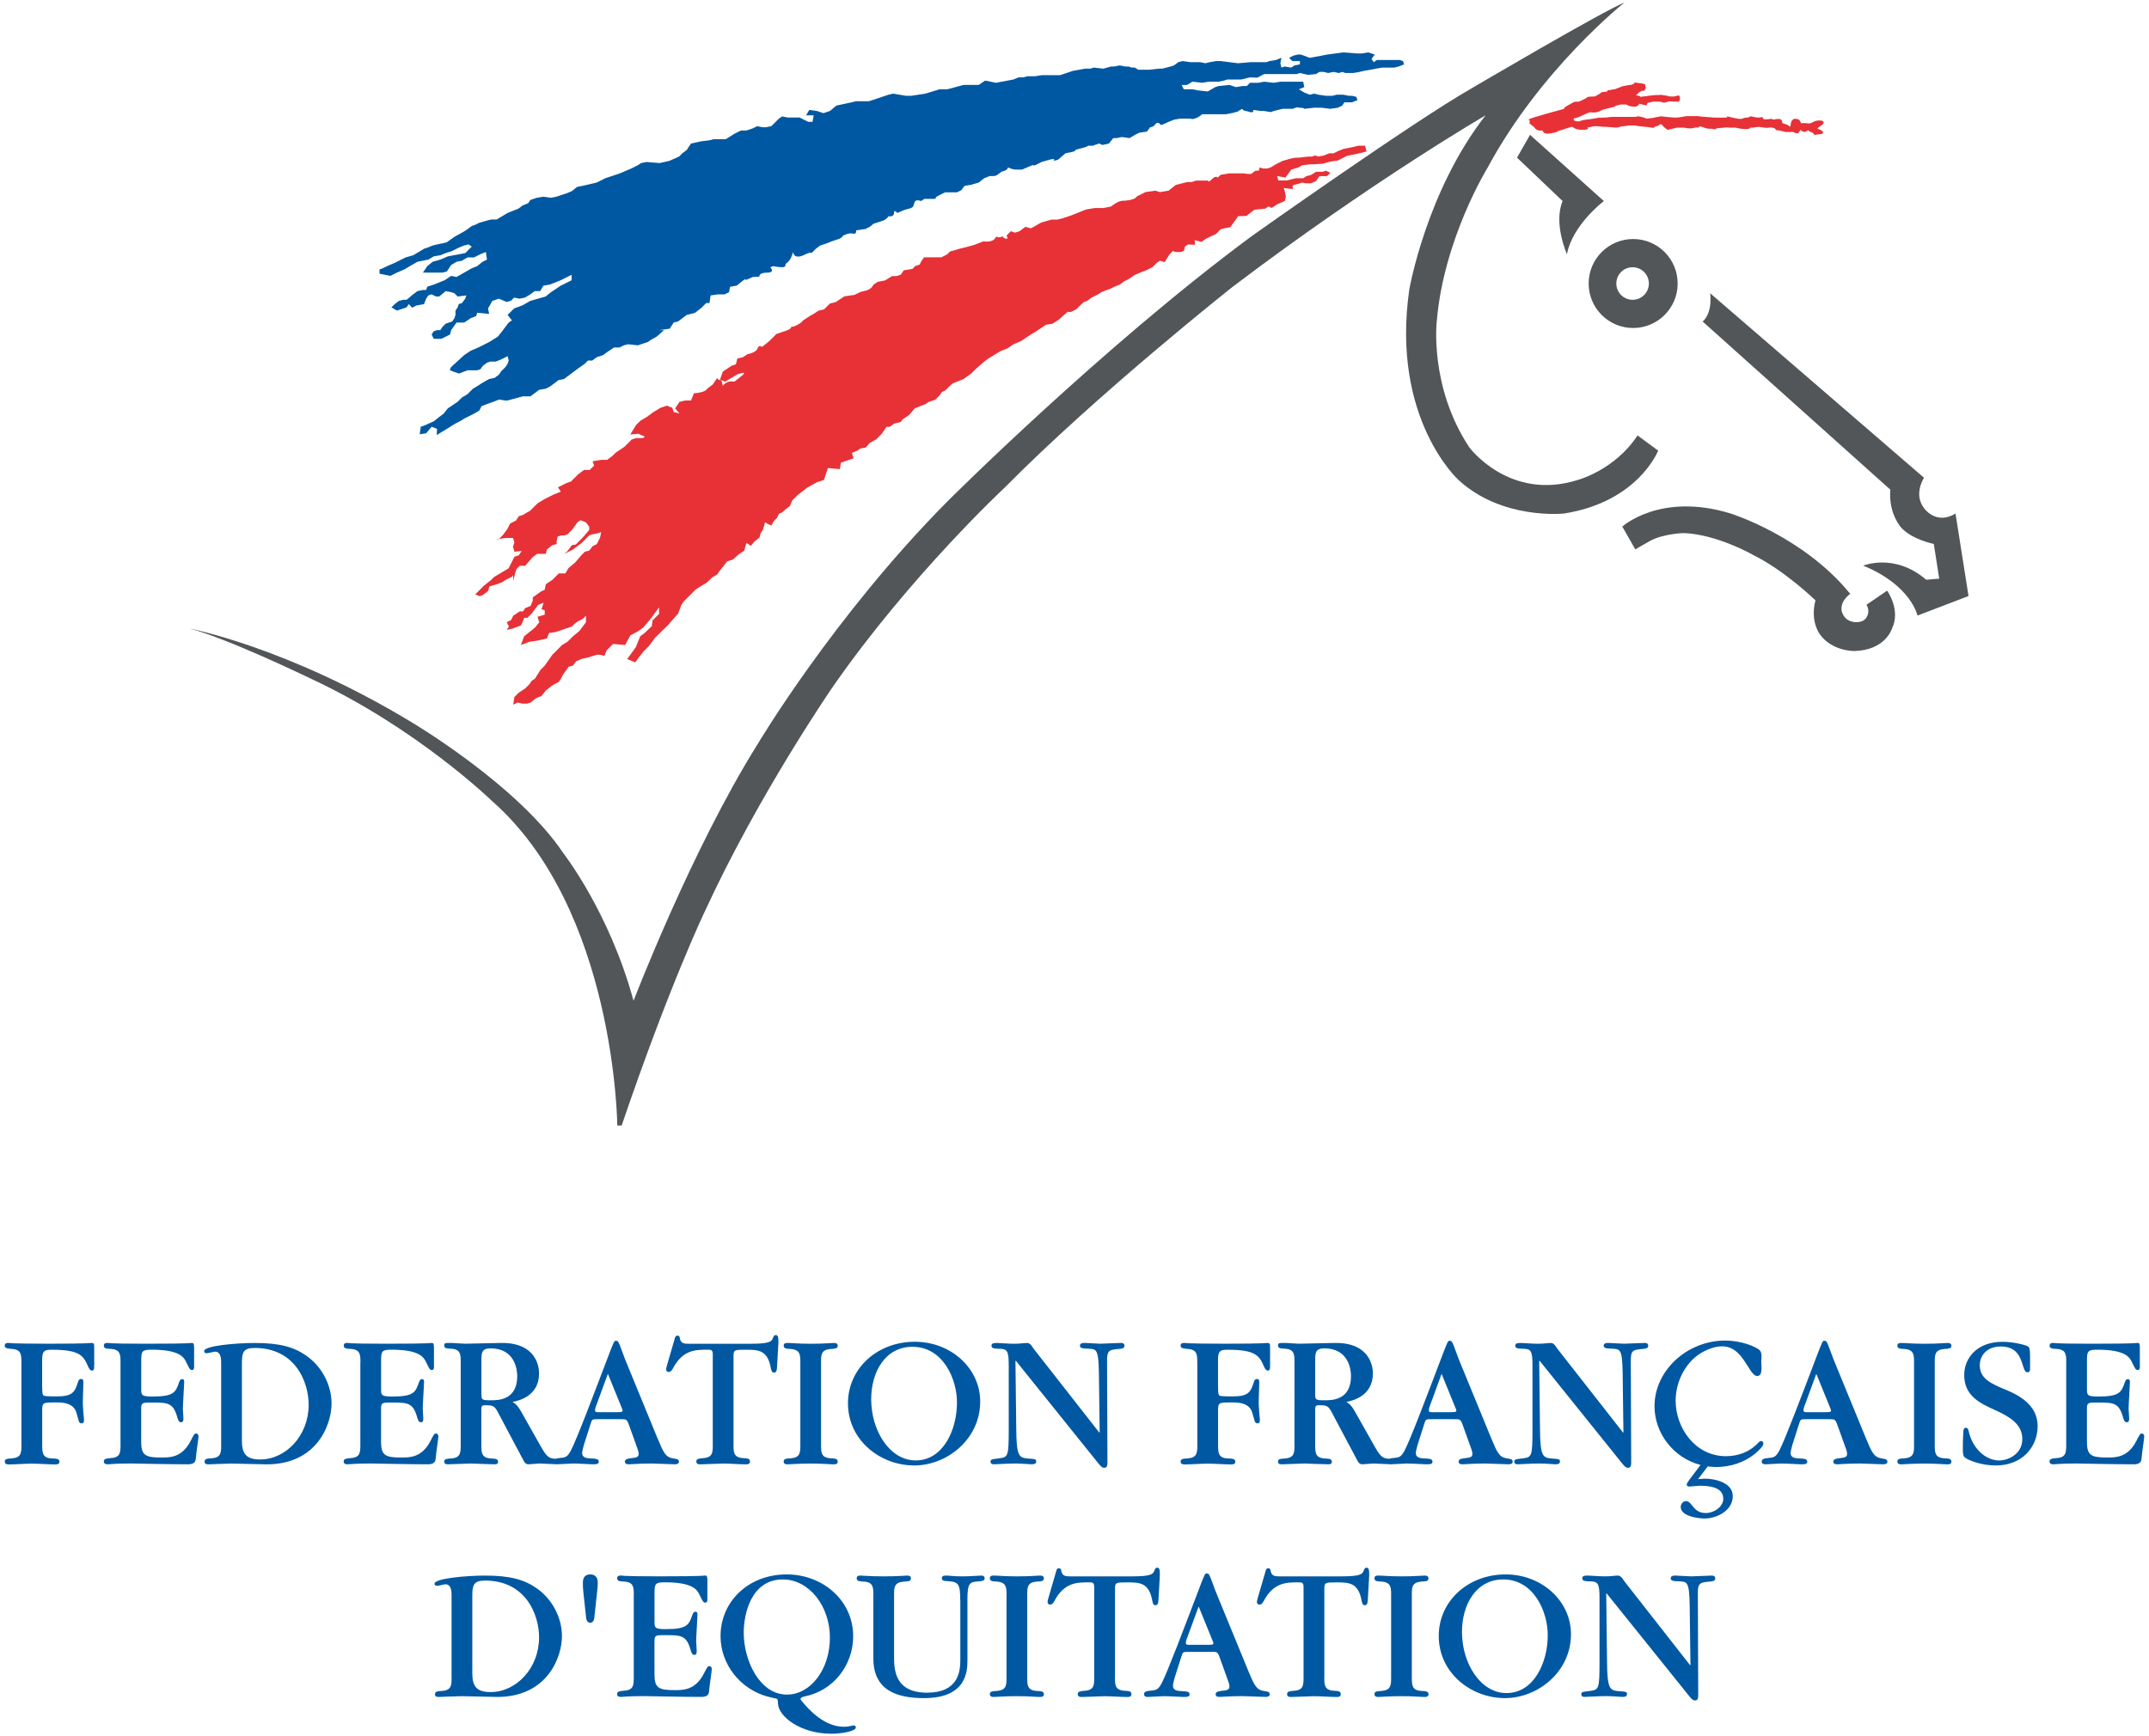 <svg xmlns="http://www.w3.org/2000/svg" width="99" height="80" viewBox="0 0 495 400">
<path fill="#0058A2" d="M4.93,313.95c0-1.83,0-3.03-2.23-3.17c-0.94-0.09-1.61-0.13-1.61-0.76c0-0.62,0.58-0.62,0.89-0.62
	c0.09,0,0.13,0.04,1.25,0.09c1.16,0.04,3.34,0.09,7.76,0.09h0.54c4.64,0,6.96-0.04,8.12-0.09c1.2-0.04,1.25-0.09,1.29-0.09
	c0.71,0,0.76,0.22,0.76,0.8v4.73c0,0.13,0,0.85-0.49,0.85s-0.8-0.67-0.89-0.89c-1.07-2.45-1.78-3.92-8.34-3.92
	c-1.52,0-2.27,0.09-2.27,2.19v5.93c0,2.41,0.13,2.45,0.71,2.54c0.67,0.09,2.05,0.09,2.72,0.09c3.61,0,4.1-1.03,4.82-3.3
	c0.09-0.36,0.27-0.71,0.71-0.71c0.45,0,0.54,0.31,0.54,0.76c0,0.62-0.13,3.66-0.13,4.33c0,0.4,0,1.16,0.09,2.18l0.18,2.1
	c0,0.31,0,0.85-0.54,0.85c-0.45,0-0.67-0.4-0.71-0.71c-0.09-0.22-0.4-1.47-0.49-1.7c-0.62-2.41-3.48-2.41-4.59-2.41
	c-3.3,0-3.3,0-3.3,2.1v7.58c0,1.74,0,3.08,2.05,3.21c1.29,0.04,1.92,0.09,1.92,0.76c0,0.63-0.58,0.63-0.94,0.63
	c-1.52,0-3.88-0.18-5.4-0.18c-1.47,0-3.84,0.18-5.31,0.18c-0.36,0-0.94,0-0.94-0.67c0-0.63,0.67-0.67,1.61-0.71
	c2.23-0.18,2.23-1.34,2.23-3.17V313.95z M27.76,313.95c0-1.83,0-3.03-2.23-3.17c-0.98-0.04-1.61-0.09-1.61-0.76
	c0-0.62,0.58-0.62,0.89-0.62c0.09,0,0.13,0.04,1.12,0.09c0.98,0.04,2.9,0.09,6.69,0.09h2.14c4.59,0,6.87-0.04,8.07-0.09
	c1.16-0.04,1.2-0.09,1.34-0.09c0.54,0,0.54,0.36,0.54,1.38v4.1c0,0.22,0,0.76-0.45,0.76c-0.49,0-0.58-0.18-1.38-1.83
	c-0.54-1.16-1.61-2.85-7.94-2.85c-2.23,0-2.41,0.31-2.41,2.54v6.47c0,1.43,0,1.78,2.59,1.78c4.95,0,5.35-0.98,6.15-3.34
	c0.22-0.58,0.45-0.67,0.67-0.67c0.27,0,0.49,0.13,0.49,0.62c0,0.63-0.31,5.22-0.31,6.2c0,0.31,0.13,1.87,0.13,2.23
	c0,0.27,0,0.89-0.54,0.89c-0.36,0-0.62-0.22-0.85-1.07c-0.94-3.43-2.19-3.48-5.84-3.48c-2.14,0-2.5,0-2.5,1.34v7.67
	c0,3.17,0.94,3.66,4.68,3.66c1.96,0,4.73,0,6.69-3.79c0.8-1.56,0.89-1.74,1.29-1.74c0.4,0,0.54,0.4,0.54,0.67
	c0,0.58-0.49,3.43-0.62,5.08c-0.05,0.85-0.49,1.34-1.78,1.34c-2.27,0-5.4-0.04-7.98-0.09c-2.54-0.04-4.64-0.09-4.91-0.09H29.9
	c-1.83,0-2.94,0.04-3.66,0.09c-0.71,0.04-1.07,0.09-1.38,0.09c-0.36,0-0.94,0-0.94-0.67c0-0.63,0.67-0.67,1.61-0.76
	c2.23-0.13,2.23-1.34,2.23-3.17V313.95z M55.72,314.13c0-2.5,0.27-3.57,2.94-3.57c9.45,0,12.44,7.98,12.44,13.07
	c0,7.14-5.26,12.62-11.19,12.62c-3.43,0-4.19-1.56-4.19-4.42V314.13z M50.95,332.81c0,1.83,0,3.03-2.27,3.17
	c-0.89,0.04-1.56,0.09-1.56,0.76c0,0.63,0.58,0.63,0.89,0.63c0.22,0,4.46-0.18,5.26-0.18c1.11,0,6.87,0.18,8.16,0.18
	c11.64,0,14.94-9.23,14.94-14c0-4.33-2.27-8.61-5.93-11.11c-2.85-1.96-6.07-2.85-11.82-2.85c-4.15,0-11.6,0.62-11.6,1.87
	c0,0.36,0.22,0.49,0.62,0.49c0.31,0,1.61-0.36,1.87-0.36c0.89,0,1.43,0.62,1.43,2.45V332.81z M83.02,313.95c0-1.83,0-3.03-2.23-3.17
	c-0.98-0.04-1.61-0.09-1.61-0.76c0-0.62,0.58-0.62,0.89-0.62c0.09,0,0.13,0.04,1.11,0.09c0.98,0.04,2.9,0.09,6.69,0.09h2.14
	c4.59,0,6.87-0.04,8.07-0.09c1.16-0.04,1.2-0.09,1.34-0.09c0.54,0,0.54,0.36,0.54,1.38v4.1c0,0.22,0,0.76-0.45,0.76
	c-0.49,0-0.58-0.18-1.38-1.83c-0.54-1.16-1.61-2.85-7.94-2.85c-2.23,0-2.41,0.31-2.41,2.54v6.47c0,1.43,0,1.78,2.59,1.78
	c4.95,0,5.35-0.98,6.15-3.34c0.22-0.58,0.45-0.67,0.67-0.67c0.27,0,0.49,0.13,0.49,0.62c0,0.63-0.31,5.22-0.31,6.2
	c0,0.31,0.13,1.87,0.13,2.23c0,0.27,0,0.89-0.54,0.89c-0.36,0-0.62-0.22-0.85-1.07c-0.94-3.43-2.19-3.48-5.84-3.48
	c-2.14,0-2.5,0-2.5,1.34v7.67c0,3.17,0.94,3.66,4.68,3.66c1.96,0,4.73,0,6.69-3.79c0.8-1.56,0.89-1.74,1.29-1.74
	c0.4,0,0.54,0.4,0.54,0.67c0,0.58-0.49,3.43-0.62,5.08c-0.04,0.85-0.49,1.34-1.78,1.34c-2.27,0-5.4-0.04-7.98-0.09
	c-2.54-0.04-4.64-0.09-4.91-0.09h-0.54c-1.83,0-2.94,0.04-3.66,0.09c-0.71,0.04-1.07,0.09-1.38,0.09c-0.36,0-0.94,0-0.94-0.67
	c0-0.63,0.67-0.67,1.61-0.76c2.23-0.13,2.23-1.34,2.23-3.17V313.95z M110.89,313.46c0-1.74,0.04-2.81,2.1-2.81
	c5.53,0,6.15,4.77,6.15,6.38c0,5.58-4.42,5.58-6.02,5.58c-2.23,0-2.23-0.09-2.23-1.65V313.46z M106.12,332.81
	c0,1.87,0,3.03-2.19,3.21c-0.94,0.04-1.61,0.09-1.61,0.71c0,0.67,0.58,0.63,0.94,0.63c0.8,0,4.42-0.18,5.17-0.18
	c0.18,0,4.5,0.18,5.35,0.18c0.36,0,0.94,0.04,0.94-0.58c0-0.67-0.62-0.71-1.61-0.76c-2.23-0.13-2.23-1.34-2.23-3.21v-8.03
	c0-0.76,0.09-1.03,0.85-1.03c2.01,0,2.23,0.18,3.21,2.1l5.4,10.17c0.49,0.94,0.67,1.34,1.47,1.34c0.4,0,2.05-0.18,2.41-0.18
	c0.67,0,3.57,0.18,4.15,0.18c0.31,0,0.76-0.04,0.76-0.54c0-0.58-0.36-0.63-1.83-0.8c-1.25-0.18-1.87-1.29-2.77-2.85l-4.33-7.67
	c-1.03-1.87-1.56-2.14-2.14-2.5c1.52-0.31,6.11-1.38,6.11-6.6c0-1.56-0.67-7-8.56-7c-1.34,0-7.27,0.18-8.47,0.18
	c-0.54,0-2.72-0.18-3.17-0.18c-1.47,0-1.65,0-1.65,0.62c0,0.62,0.62,0.67,1.61,0.71c2.19,0.13,2.19,1.34,2.19,3.17V332.81z
	 M138.14,325.36c-0.8,0-1.07,0-1.07-0.45c0-0.31,0.13-0.76,0.18-0.85l2.77-7.54l3.12,7.67c0.13,0.27,0.27,0.62,0.27,0.85
	c0,0.13,0,0.31-1.03,0.31H138.14z M143.05,326.97c1.2,0,1.34,0,1.83,1.34l1.92,5.35c0.09,0.18,0.31,0.85,0.31,1.29
	c0,0.67-0.4,0.89-1.56,0.98c-0.89,0.09-1.61,0.22-1.61,0.8c0,0.63,0.58,0.63,1.03,0.63c0.13,0,2.45-0.18,5.17-0.18
	c0.76,0,4.46,0.18,5.22,0.18c0.27,0,1.03,0,1.03-0.58s-0.49-0.67-1.25-0.76c-1.83-0.27-2.27-1.25-3.7-4.68l-6.96-16.95
	c-0.36-0.85-0.85-2.1-1.29-3.35c-0.67-1.83-0.8-2.14-1.29-2.14c-0.45,0-0.45,0.04-2.1,4.37c-2.94,7.72-6.87,18.15-8.3,20.92
	c-0.85,1.56-1.25,1.61-2.72,1.74c-0.71,0.09-1.34,0.18-1.34,0.76c0,0.67,0.58,0.67,0.85,0.67c0.58,0,3.21-0.18,3.7-0.18
	c1.29,0,3.92,0.18,4.37,0.18c1.03,0,1.56,0,1.56-0.63c0-0.54-0.54-0.67-1.69-0.71c-1.03-0.04-2.14-0.13-2.14-1.25
	c0-0.54,0.4-1.74,0.4-1.87l1.52-4.77c0.36-1.16,0.36-1.16,1.69-1.16H143.05z M168.96,332.77c0,1.83,0,3.03,2.23,3.17
	c0.94,0.04,1.56,0.09,1.56,0.76c0,0.67-0.58,0.67-0.94,0.67c-1.47,0-3.79-0.18-5.26-0.18c-0.76,0-4.37,0.18-5.22,0.18
	c-0.36,0-0.94,0-0.94-0.67c0-0.63,0.62-0.67,1.56-0.76c2.23-0.13,2.23-1.34,2.23-3.08v-20.74c0-1.16-0.36-1.16-1.25-1.16
	c-2.68,0-5.62,0-7.89,4.24c-0.4,0.71-0.62,0.89-1.03,0.89c-0.36,0-0.58-0.31-0.58-0.58c0-0.22,0.09-0.49,0.13-0.71l1.83-6.29
	c0.13-0.54,0.27-0.8,0.67-0.8c0.36,0,0.49,0.22,0.54,0.63c0.22,1.2,1.03,1.25,2.01,1.25h14.32c4.59,0,4.82-0.58,5.13-1.38
	c0.13-0.36,0.27-0.63,0.62-0.63c0.62,0,0.62,0.71,0.62,1.78l-0.31,5.44c-0.04,0.89-0.13,1.43-0.71,1.43c-0.22,0-0.54-0.04-0.71-0.98
	c-0.76-4.28-2.94-4.28-5.84-4.28c-2.54,0-2.77,0-2.77,1.47V332.77z M189.12,332.77c0,1.87,0,3.08,2.23,3.21
	c0.98,0.04,1.61,0.09,1.61,0.76c0,0.63-0.58,0.63-0.94,0.63c-0.94,0-2.41-0.18-5.35-0.18c-2.54,0-4.77,0.18-5.22,0.18
	c-0.36,0-0.94,0-0.94-0.67c0-0.63,0.67-0.67,1.61-0.71c2.23-0.18,2.23-1.34,2.23-3.17v-18.82c0-1.87,0-3.03-2.23-3.21
	c-0.98-0.04-1.61-0.09-1.61-0.76c0-0.62,0.58-0.62,0.94-0.62c0.94,0,2.54,0.18,5.26,0.18c3.21,0,4.64-0.18,5.31-0.18
	c0.36,0,0.94,0,0.94,0.67c0,0.62-0.67,0.67-1.61,0.71c-2.23,0.18-2.23,1.34-2.23,3.08V332.77z M220.43,323.09
	c0,6.47-3.26,13.38-9.5,13.38c-6.02,0-10.26-6.87-10.26-14.09c0-6.33,3.26-12.09,9.5-12.09
	C217.26,310.29,220.43,317.78,220.43,323.09z M225.78,322.91c0-7.67-6.73-13.78-15.07-13.78c-8.65,0-15.39,6.15-15.39,14.18
	c0,8.52,7.45,14.32,15.25,14.32C218.16,337.63,225.78,331.56,225.78,322.91z M253.3,329.96l-0.18-13.74
	c-0.09-5.4-0.58-5.4-2.36-5.49c-1.34-0.04-2.01-0.09-2.01-0.71c0-0.62,0.8-0.62,1.12-0.62c0.49,0,2.99,0.18,3.57,0.18
	c0.67,0,4.01-0.18,4.77-0.18c0.22,0,0.8,0,0.8,0.67c0,0.54-0.45,0.67-1.74,0.76c-1.65,0.18-2.32,0.27-2.27,2.72l0.09,23.33
	c0,0.45,0,1.29-0.67,1.29c-0.36,0-0.67-0.04-1.43-1.03l-19-23.64l-0.09,0.09l0.18,15.34c0.04,6.47,0.58,6.91,2.59,7.09
	c1.78,0.13,2.01,0.13,2.01,0.71c0,0.63-0.71,0.63-1.07,0.63c-0.54,0-2.23-0.18-3.61-0.18c-2.27,0-4.28,0.18-5.08,0.18
	c-0.13,0-0.76,0-0.76-0.58c0-0.54,0.18-0.58,2.05-0.8c1.96-0.27,2.14-0.45,2.14-6.51v-14.85c0-3.43-0.31-3.88-2.32-3.88
	c-0.94-0.04-1.65-0.04-1.65-0.71c0-0.58,0.58-0.62,1.38-0.62c0.49,0,2.5,0.18,3.92,0.18c1.25,0,2.32-0.18,2.9-0.18
	c0.8,0,1.2,0.94,1.52,1.34l15.12,19.31L253.3,329.96z M275.78,313.95c0-1.83,0-3.03-2.23-3.17c-0.94-0.09-1.61-0.13-1.61-0.76
	c0-0.62,0.58-0.62,0.89-0.62c0.09,0,0.13,0.04,1.25,0.09c1.16,0.04,3.34,0.09,7.76,0.09h0.54c4.64,0,6.96-0.04,8.12-0.09
	c1.2-0.04,1.25-0.09,1.29-0.09c0.71,0,0.76,0.22,0.76,0.8v4.73c0,0.13,0,0.85-0.49,0.85c-0.49,0-0.8-0.67-0.89-0.89
	c-1.07-2.45-1.78-3.92-8.34-3.92c-1.52,0-2.27,0.09-2.27,2.19v5.93c0,2.41,0.13,2.45,0.71,2.54c0.67,0.09,2.05,0.09,2.72,0.09
	c3.61,0,4.1-1.03,4.82-3.3c0.09-0.36,0.27-0.71,0.71-0.71c0.45,0,0.54,0.31,0.54,0.76c0,0.62-0.13,3.66-0.13,4.33
	c0,0.4,0,1.16,0.09,2.18l0.18,2.1c0,0.31,0,0.85-0.54,0.85c-0.45,0-0.67-0.4-0.71-0.71c-0.09-0.22-0.4-1.47-0.49-1.7
	c-0.62-2.41-3.48-2.41-4.59-2.41c-3.3,0-3.3,0-3.3,2.1v7.58c0,1.74,0,3.08,2.05,3.21c1.29,0.04,1.92,0.09,1.92,0.76
	c0,0.63-0.58,0.63-0.94,0.63c-1.52,0-3.88-0.18-5.4-0.18c-1.47,0-3.83,0.18-5.31,0.18c-0.36,0-0.94,0-0.94-0.67
	c0-0.63,0.67-0.67,1.61-0.71c2.23-0.18,2.23-1.34,2.23-3.17V313.95z M302.94,313.46c0-1.74,0.04-2.81,2.1-2.81
	c5.53,0,6.15,4.77,6.15,6.38c0,5.58-4.42,5.58-6.02,5.58c-2.23,0-2.23-0.09-2.23-1.65V313.46z M298.17,332.81
	c0,1.87,0,3.03-2.18,3.21c-0.94,0.04-1.61,0.09-1.61,0.71c0,0.67,0.58,0.63,0.94,0.63c0.8,0,4.42-0.18,5.17-0.18
	c0.18,0,4.5,0.18,5.35,0.18c0.36,0,0.94,0.04,0.94-0.58c0-0.67-0.63-0.71-1.61-0.76c-2.23-0.13-2.23-1.34-2.23-3.21v-8.03
	c0-0.76,0.09-1.03,0.85-1.03c2.01,0,2.23,0.18,3.21,2.1l5.4,10.17c0.49,0.94,0.67,1.34,1.47,1.34c0.4,0,2.05-0.18,2.41-0.18
	c0.67,0,3.57,0.18,4.15,0.18c0.31,0,0.76-0.04,0.76-0.54c0-0.58-0.36-0.63-1.83-0.8c-1.25-0.18-1.87-1.29-2.77-2.85l-4.33-7.67
	c-1.03-1.87-1.56-2.14-2.14-2.5c1.52-0.31,6.11-1.38,6.11-6.6c0-1.56-0.67-7-8.56-7c-1.34,0-7.27,0.18-8.47,0.18
	c-0.54,0-2.72-0.18-3.17-0.18c-1.47,0-1.65,0-1.65,0.62c0,0.62,0.63,0.67,1.61,0.71c2.18,0.13,2.18,1.34,2.18,3.17V332.81z
	 M330.19,325.36c-0.8,0-1.07,0-1.07-0.45c0-0.31,0.13-0.76,0.18-0.85l2.76-7.54l3.12,7.67c0.13,0.27,0.27,0.62,0.27,0.85
	c0,0.13,0,0.31-1.03,0.31H330.19z M335.09,326.97c1.2,0,1.34,0,1.83,1.34l1.92,5.35c0.09,0.18,0.31,0.85,0.31,1.29
	c0,0.67-0.4,0.89-1.56,0.98c-0.89,0.09-1.61,0.22-1.61,0.8c0,0.63,0.58,0.63,1.03,0.63c0.13,0,2.45-0.18,5.17-0.18
	c0.76,0,4.46,0.18,5.22,0.18c0.27,0,1.03,0,1.03-0.58s-0.49-0.67-1.25-0.76c-1.83-0.27-2.27-1.25-3.7-4.68l-6.96-16.95
	c-0.36-0.85-0.85-2.1-1.29-3.35c-0.67-1.83-0.8-2.14-1.29-2.14c-0.45,0-0.45,0.04-2.1,4.37c-2.94,7.72-6.87,18.15-8.3,20.92
	c-0.85,1.56-1.25,1.61-2.72,1.74c-0.71,0.09-1.34,0.18-1.34,0.76c0,0.67,0.58,0.67,0.85,0.67c0.58,0,3.21-0.18,3.7-0.18
	c1.29,0,3.92,0.18,4.37,0.18c1.03,0,1.56,0,1.56-0.63c0-0.54-0.54-0.67-1.7-0.71c-1.03-0.04-2.14-0.13-2.14-1.25
	c0-0.54,0.4-1.74,0.4-1.87l1.52-4.77c0.36-1.16,0.36-1.16,1.69-1.16H335.09z M373.94,329.96l-0.18-13.74
	c-0.09-5.4-0.58-5.4-2.36-5.49c-1.34-0.04-2.01-0.09-2.01-0.71c0-0.62,0.8-0.62,1.12-0.62c0.49,0,2.99,0.18,3.57,0.18
	c0.67,0,4.01-0.18,4.77-0.18c0.22,0,0.8,0,0.8,0.67c0,0.54-0.45,0.67-1.74,0.76c-1.65,0.18-2.32,0.27-2.27,2.72l0.09,23.33
	c0,0.45,0,1.29-0.67,1.29c-0.36,0-0.67-0.04-1.43-1.03l-19-23.64l-0.09,0.09l0.18,15.34c0.04,6.47,0.58,6.91,2.59,7.09
	c1.78,0.13,2.01,0.13,2.01,0.71c0,0.63-0.71,0.63-1.07,0.63c-0.54,0-2.23-0.18-3.61-0.18c-2.28,0-4.28,0.18-5.08,0.18
	c-0.13,0-0.76,0-0.76-0.58c0-0.54,0.18-0.58,2.05-0.8c1.96-0.27,2.14-0.45,2.14-6.51v-14.85c0-3.43-0.31-3.88-2.32-3.88
	c-0.94-0.04-1.65-0.04-1.65-0.71c0-0.58,0.58-0.62,1.38-0.62c0.49,0,2.5,0.18,3.92,0.18c1.25,0,2.32-0.18,2.9-0.18
	c0.8,0,1.21,0.94,1.52,1.34l15.12,19.31L373.94,329.96z M416.49,325.36c-0.8,0-1.07,0-1.07-0.45c0-0.31,0.13-0.76,0.18-0.85
	l2.77-7.54l3.12,7.67c0.13,0.27,0.27,0.62,0.27,0.85c0,0.13,0,0.31-1.03,0.31H416.49z M421.4,326.97c1.2,0,1.34,0,1.83,1.34
	l1.92,5.35c0.09,0.18,0.31,0.85,0.31,1.29c0,0.67-0.4,0.89-1.56,0.98c-0.89,0.09-1.61,0.22-1.61,0.8c0,0.63,0.58,0.63,1.03,0.63
	c0.13,0,2.45-0.18,5.17-0.18c0.76,0,4.46,0.18,5.22,0.18c0.27,0,1.03,0,1.03-0.58s-0.49-0.67-1.25-0.76
	c-1.83-0.27-2.27-1.25-3.7-4.68l-6.96-16.95c-0.36-0.85-0.85-2.1-1.29-3.35c-0.67-1.83-0.8-2.14-1.29-2.14
	c-0.45,0-0.45,0.04-2.1,4.37c-2.94,7.72-6.87,18.15-8.29,20.92c-0.85,1.56-1.25,1.61-2.72,1.74c-0.71,0.09-1.34,0.18-1.34,0.76
	c0,0.67,0.58,0.67,0.85,0.67c0.58,0,3.21-0.18,3.7-0.18c1.29,0,3.92,0.18,4.37,0.18c1.03,0,1.56,0,1.56-0.63
	c0-0.54-0.54-0.67-1.69-0.71c-1.03-0.04-2.14-0.13-2.14-1.25c0-0.54,0.4-1.74,0.4-1.87l1.52-4.77c0.36-1.16,0.36-1.16,1.7-1.16
	H421.4z M445.65,332.77c0,1.87,0,3.08,2.23,3.21c0.98,0.04,1.61,0.09,1.61,0.76c0,0.63-0.58,0.63-0.94,0.63
	c-0.94,0-2.41-0.18-5.35-0.18c-2.54,0-4.77,0.18-5.22,0.18c-0.36,0-0.94,0-0.94-0.67c0-0.63,0.67-0.67,1.61-0.71
	c2.23-0.18,2.23-1.34,2.23-3.17v-18.82c0-1.87,0-3.03-2.23-3.21c-0.98-0.04-1.61-0.09-1.61-0.76c0-0.62,0.58-0.62,0.94-0.62
	c0.94,0,2.54,0.18,5.26,0.18c3.21,0,4.64-0.18,5.31-0.18c0.36,0,0.94,0,0.94,0.67c0,0.62-0.67,0.67-1.61,0.71
	c-2.23,0.18-2.23,1.34-2.23,3.08V332.77z M459.75,337.63c-3.48,0-6.29-1.2-7.09-1.78c-0.49-0.36-0.54-0.98-0.54-2.1
	c0-0.18,0-2.41,0.13-4.01c0-0.18,0.04-0.8,0.58-0.8c0.4,0,0.54,0.36,0.63,0.76c0.85,3.97,3.88,6.78,7.05,6.78
	c1.87,0,5.31-1.34,5.31-4.95c0-3.48-3.03-5.17-6.24-6.65c-3.61-1.61-7.14-3.34-7.14-8.07c0-4.1,3.12-7.67,8.79-7.67
	c2.59,0,5.22,0.71,5.84,1.03c0.54,0.31,0.54,0.71,0.54,4.64c0,0.98,0,1.34-0.62,1.34c-0.45,0-0.63-0.27-1.07-1.65
	c-0.54-1.74-1.34-4.28-5.04-4.28c-3.66,0-4.86,2.54-4.86,4.28c0,3.17,2.59,4.28,6.15,5.75c2.5,1.07,7.18,3.26,7.18,8.3
	C469.34,333.48,465.68,337.63,459.75,337.63z M475.94,313.95c0-1.83,0-3.03-2.23-3.17c-0.98-0.04-1.61-0.09-1.61-0.76
	c0-0.62,0.58-0.62,0.89-0.62c0.09,0,0.13,0.04,1.12,0.09c0.98,0.04,2.9,0.09,6.69,0.09h2.14c4.59,0,6.87-0.04,8.07-0.09
	c1.16-0.04,1.21-0.09,1.34-0.09c0.54,0,0.54,0.36,0.54,1.38v4.1c0,0.22,0,0.76-0.45,0.76c-0.49,0-0.58-0.18-1.38-1.83
	c-0.54-1.16-1.61-2.85-7.94-2.85c-2.23,0-2.41,0.31-2.41,2.54v6.47c0,1.43,0,1.78,2.59,1.78c4.95,0,5.35-0.98,6.15-3.34
	c0.22-0.58,0.45-0.67,0.67-0.67c0.27,0,0.49,0.13,0.49,0.62c0,0.63-0.31,5.22-0.31,6.2c0,0.31,0.13,1.87,0.13,2.23
	c0,0.27,0,0.89-0.54,0.89c-0.36,0-0.63-0.22-0.85-1.07c-0.94-3.43-2.19-3.48-5.84-3.48c-2.14,0-2.5,0-2.5,1.34v7.67
	c0,3.17,0.94,3.66,4.68,3.66c1.96,0,4.73,0,6.69-3.79c0.8-1.56,0.89-1.74,1.29-1.74s0.54,0.4,0.54,0.67c0,0.58-0.49,3.43-0.62,5.08
	c-0.04,0.85-0.49,1.34-1.78,1.34c-2.27,0-5.4-0.04-7.98-0.09c-2.54-0.04-4.64-0.09-4.91-0.09h-0.54c-1.83,0-2.94,0.04-3.66,0.09
	c-0.71,0.04-1.07,0.09-1.38,0.09c-0.36,0-0.94,0-0.94-0.67c0-0.63,0.67-0.67,1.61-0.76c2.23-0.13,2.23-1.34,2.23-3.17V313.95z
	 M108.79,367.72c0-2.5,0.27-3.57,2.94-3.57c9.46,0,12.44,7.98,12.44,13.07c0,7.14-5.26,12.62-11.19,12.62
	c-3.43,0-4.19-1.56-4.19-4.42V367.72z M104.02,386.41c0,1.83,0,3.03-2.27,3.17c-0.89,0.04-1.56,0.09-1.56,0.76
	c0,0.62,0.58,0.62,0.89,0.62c0.22,0,4.46-0.18,5.26-0.18c1.11,0,6.87,0.18,8.16,0.18c11.64,0,14.94-9.23,14.94-14
	c0-4.33-2.27-8.61-5.93-11.11c-2.85-1.96-6.07-2.85-11.82-2.85c-4.15,0-11.6,0.63-11.6,1.87c0,0.36,0.22,0.49,0.62,0.49
	c0.31,0,1.61-0.36,1.87-0.36c0.89,0,1.43,0.63,1.43,2.45V386.41z M137.69,364.6c0,0.49-0.04,1.29-0.18,2.41l-0.62,5.75
	c-0.09,0.71-0.45,1.12-0.94,1.12c-0.49,0-0.85-0.4-0.94-1.12l-0.62-5.75c-0.13-1.12-0.13-1.92-0.13-2.41c0-1.69,1.11-1.87,1.69-1.87
	C136.53,362.73,137.69,362.91,137.69,364.6z M145.99,367.55c0-1.83,0-3.03-2.23-3.17c-0.98-0.04-1.61-0.09-1.61-0.76
	c0-0.63,0.58-0.63,0.89-0.63c0.09,0,0.13,0.04,1.12,0.09c0.98,0.04,2.9,0.09,6.69,0.09h2.14c4.59,0,6.87-0.04,8.07-0.09
	c1.16-0.04,1.2-0.09,1.34-0.09c0.54,0,0.54,0.36,0.54,1.38v4.1c0,0.22,0,0.76-0.45,0.76c-0.49,0-0.58-0.18-1.38-1.83
	c-0.54-1.16-1.61-2.85-7.94-2.85c-2.23,0-2.41,0.31-2.41,2.54v6.47c0,1.43,0,1.78,2.59,1.78c4.95,0,5.35-0.98,6.15-3.34
	c0.22-0.58,0.45-0.67,0.67-0.67c0.27,0,0.49,0.13,0.49,0.62c0,0.62-0.31,5.22-0.31,6.2c0,0.31,0.13,1.87,0.13,2.23
	c0,0.27,0,0.89-0.54,0.89c-0.36,0-0.62-0.22-0.85-1.07c-0.94-3.43-2.19-3.48-5.84-3.48c-2.14,0-2.5,0-2.5,1.34v7.67
	c0,3.17,0.94,3.66,4.68,3.66c1.96,0,4.73,0,6.69-3.79c0.8-1.56,0.89-1.74,1.29-1.74c0.4,0,0.54,0.4,0.54,0.67
	c0,0.58-0.49,3.43-0.62,5.08c-0.04,0.85-0.49,1.34-1.78,1.34c-2.27,0-5.4-0.04-7.98-0.09c-2.54-0.05-4.64-0.09-4.91-0.09h-0.54
	c-1.83,0-2.94,0.04-3.66,0.09c-0.71,0.04-1.07,0.09-1.38,0.09c-0.36,0-0.94,0-0.94-0.67c0-0.62,0.67-0.67,1.61-0.76
	c2.23-0.13,2.23-1.34,2.23-3.17V367.55z M181.26,390.42c-6.29,0-9.95-7.85-9.95-14.27c0-4.37,1.74-12.26,9.01-12.26
	c6.02,0,10.84,6.11,10.84,13.38C191.17,384.63,186.71,390.42,181.26,390.42z M195.54,397.74c-0.45,0.09-1.03,0.09-1.16,0.09
	c-4.37,0-7.89-3.66-9.86-6.11c-0.31-0.4,0-0.71,0.85-0.89c6.51-1.29,11.15-7.09,11.15-13.87c0-8.25-7.05-14.23-15.3-14.23
	c-8.83,0-15.25,6.24-15.25,14.23c0,6.51,4.55,12.13,10.66,13.87c0.98,0.27,2.27,0.54,2.27,0.54c0.27,0,0.27,0.63,0.31,1.25
	c0.22,2.85,5.08,6.82,12.35,6.82c2.23,0,5.57-0.58,5.57-1.43c0-0.36-0.22-0.49-0.49-0.49C196.52,397.52,195.71,397.7,195.54,397.74z
	 M221.18,368.71c0-3.75-0.36-4.24-2.77-4.42c-0.94-0.04-1.47-0.09-1.47-0.71c0-0.58,0.62-0.58,1.03-0.58c0.71,0,1.69,0.18,3.75,0.18
	c1.74,0,3.7-0.18,4.33-0.18c0.67,0,0.76,0.45,0.76,0.63c0,0.62-0.8,0.67-1.43,0.71c-2.05,0.13-2.54,0.4-2.54,4.1v13.91
	c0,2.45,0,8.88-9.99,8.88c-6.07,0-11.68-1.65-11.68-9.14v-14.5c0-1.87,0-3.08-2.23-3.21c-0.94-0.04-1.61-0.09-1.61-0.76
	c0-0.63,0.58-0.63,0.94-0.62c0.45,0,2.19,0.18,5.26,0.18c3.08,0,5.13-0.18,5.4-0.18c0.36,0,0.89,0,0.89,0.67
	c0,0.63-0.62,0.67-1.56,0.71c-2.32,0.18-2.32,1.34-2.32,3.08v13.96c0,3.08,0,8.56,7.63,8.56c7.09,0,7.63-4.77,7.63-7.45V368.71z
	 M236.61,386.37c0,1.87,0,3.08,2.23,3.21c0.98,0.04,1.61,0.09,1.61,0.76c0,0.62-0.58,0.62-0.94,0.62c-0.94,0-2.41-0.18-5.35-0.18
	c-2.54,0-4.77,0.18-5.22,0.18c-0.36,0-0.94,0-0.94-0.67c0-0.62,0.67-0.67,1.61-0.71c2.23-0.18,2.23-1.34,2.23-3.17v-18.82
	c0-1.87,0-3.03-2.23-3.21c-0.98-0.04-1.61-0.09-1.61-0.76c0-0.63,0.58-0.63,0.94-0.62c0.94,0,2.54,0.18,5.26,0.18
	c3.21,0,4.64-0.18,5.31-0.18c0.36,0,0.94,0,0.94,0.67c0,0.63-0.67,0.67-1.61,0.71c-2.23,0.18-2.23,1.34-2.23,3.08V386.37z
	 M256.82,386.37c0,1.83,0,3.03,2.23,3.17c0.94,0.04,1.56,0.09,1.56,0.76c0,0.67-0.58,0.67-0.94,0.67c-1.47,0-3.79-0.18-5.26-0.18
	c-0.76,0-4.37,0.18-5.22,0.18c-0.36,0-0.94,0-0.94-0.67c0-0.62,0.63-0.67,1.56-0.76c2.23-0.13,2.23-1.34,2.23-3.08v-20.74
	c0-1.16-0.36-1.16-1.25-1.16c-2.68,0-5.62,0-7.89,4.24c-0.4,0.71-0.63,0.89-1.03,0.89c-0.36,0-0.58-0.31-0.58-0.58
	c0-0.22,0.09-0.49,0.13-0.71l1.83-6.29c0.13-0.54,0.27-0.8,0.67-0.8c0.36,0,0.49,0.22,0.54,0.62c0.22,1.2,1.03,1.25,2.01,1.25h14.32
	c4.59,0,4.82-0.58,5.13-1.38c0.13-0.36,0.27-0.62,0.62-0.62c0.62,0,0.62,0.71,0.62,1.78l-0.31,5.44c-0.04,0.89-0.13,1.43-0.71,1.43
	c-0.22,0-0.54-0.04-0.71-0.98c-0.76-4.28-2.94-4.28-5.84-4.28c-2.54,0-2.76,0-2.76,1.47V386.37z M274.22,378.96
	c-0.8,0-1.07,0-1.07-0.45c0-0.31,0.13-0.76,0.18-0.85l2.77-7.54l3.12,7.67c0.13,0.27,0.27,0.62,0.27,0.85c0,0.13,0,0.31-1.03,0.31
	H274.22z M279.13,380.57c1.2,0,1.34,0,1.83,1.34l1.92,5.35c0.09,0.18,0.31,0.85,0.31,1.29c0,0.67-0.4,0.89-1.56,0.98
	c-0.89,0.09-1.61,0.22-1.61,0.8c0,0.62,0.58,0.62,1.03,0.62c0.13,0,2.45-0.18,5.17-0.18c0.76,0,4.46,0.18,5.22,0.18
	c0.27,0,1.03,0,1.03-0.58c0-0.58-0.49-0.67-1.25-0.76c-1.83-0.27-2.27-1.25-3.7-4.68l-6.96-16.95c-0.36-0.85-0.85-2.1-1.29-3.34
	c-0.67-1.83-0.8-2.14-1.29-2.14c-0.45,0-0.45,0.04-2.1,4.37c-2.94,7.72-6.87,18.15-8.29,20.92c-0.85,1.56-1.25,1.61-2.72,1.74
	c-0.71,0.09-1.34,0.18-1.34,0.76c0,0.67,0.58,0.67,0.85,0.67c0.58,0,3.21-0.18,3.7-0.18c1.29,0,3.92,0.18,4.37,0.18
	c1.03,0,1.56,0,1.56-0.62c0-0.54-0.54-0.67-1.69-0.71c-1.03-0.04-2.14-0.13-2.14-1.25c0-0.54,0.4-1.74,0.4-1.87l1.52-4.77
	c0.36-1.16,0.36-1.16,1.7-1.16H279.13z M305.04,386.37c0,1.83,0,3.03,2.23,3.17c0.94,0.04,1.56,0.09,1.56,0.76
	c0,0.67-0.58,0.67-0.94,0.67c-1.47,0-3.79-0.18-5.26-0.18c-0.76,0-4.37,0.18-5.22,0.18c-0.36,0-0.94,0-0.94-0.67
	c0-0.62,0.63-0.67,1.56-0.76c2.23-0.13,2.23-1.34,2.23-3.08v-20.74c0-1.16-0.36-1.16-1.25-1.16c-2.68,0-5.62,0-7.89,4.24
	c-0.4,0.71-0.62,0.89-1.03,0.89c-0.36,0-0.58-0.31-0.58-0.58c0-0.22,0.09-0.49,0.13-0.71l1.83-6.29c0.13-0.54,0.27-0.8,0.67-0.8
	c0.36,0,0.49,0.22,0.54,0.62c0.22,1.2,1.03,1.25,2.01,1.25h14.32c4.59,0,4.82-0.58,5.13-1.38c0.13-0.36,0.27-0.62,0.62-0.62
	c0.62,0,0.62,0.71,0.62,1.78l-0.31,5.44c-0.04,0.89-0.13,1.43-0.71,1.43c-0.22,0-0.54-0.04-0.71-0.98
	c-0.76-4.28-2.94-4.28-5.84-4.28c-2.54,0-2.76,0-2.76,1.47V386.37z M325.2,386.37c0,1.87,0,3.08,2.23,3.21
	c0.98,0.04,1.61,0.09,1.61,0.76c0,0.62-0.58,0.62-0.94,0.62c-0.94,0-2.41-0.18-5.35-0.18c-2.54,0-4.77,0.18-5.22,0.18
	c-0.36,0-0.94,0-0.94-0.67c0-0.62,0.67-0.67,1.61-0.71c2.23-0.18,2.23-1.34,2.23-3.17v-18.82c0-1.87,0-3.03-2.23-3.21
	c-0.98-0.04-1.61-0.09-1.61-0.76c0-0.63,0.58-0.63,0.94-0.62c0.94,0,2.54,0.18,5.26,0.18c3.21,0,4.64-0.18,5.31-0.18
	c0.36,0,0.94,0,0.94,0.67c0,0.63-0.67,0.67-1.61,0.71c-2.23,0.18-2.23,1.34-2.23,3.08V386.37z M356.51,376.69
	c0,6.47-3.26,13.38-9.5,13.38c-6.02,0-10.26-6.87-10.26-14.09c0-6.33,3.26-12.09,9.5-12.09
	C353.34,363.89,356.51,371.38,356.51,376.69z M361.86,376.51c0-7.67-6.73-13.78-15.07-13.78c-8.65,0-15.39,6.16-15.39,14.18
	c0,8.52,7.45,14.32,15.25,14.32C354.23,391.23,361.86,385.16,361.86,376.51z M389.38,383.56l-0.18-13.74
	c-0.09-5.4-0.58-5.4-2.36-5.49c-1.34-0.04-2.01-0.09-2.01-0.71c0-0.63,0.8-0.63,1.12-0.62c0.49,0,2.99,0.18,3.57,0.18
	c0.67,0,4.01-0.18,4.77-0.18c0.22,0,0.8,0,0.8,0.67c0,0.54-0.45,0.67-1.74,0.76c-1.65,0.18-2.32,0.27-2.27,2.72l0.09,23.33
	c0,0.45,0,1.29-0.67,1.29c-0.36,0-0.67-0.04-1.43-1.03l-19-23.64l-0.09,0.09l0.18,15.34c0.04,6.47,0.58,6.91,2.59,7.09
	c1.78,0.13,2.01,0.13,2.01,0.71c0,0.62-0.71,0.62-1.07,0.62c-0.54,0-2.23-0.18-3.61-0.18c-2.27,0-4.28,0.18-5.08,0.18
	c-0.13,0-0.76,0-0.76-0.58c0-0.54,0.18-0.58,2.05-0.8c1.96-0.27,2.14-0.45,2.14-6.51v-14.85c0-3.43-0.31-3.88-2.32-3.88
	c-0.94-0.04-1.65-0.04-1.65-0.71c0-0.58,0.58-0.63,1.38-0.62c0.49,0,2.5,0.18,3.92,0.18c1.25,0,2.32-0.18,2.9-0.18
	c0.8,0,1.2,0.94,1.52,1.34l15.12,19.31L389.38,383.56z M405.65,331.99c-0.28,0-0.57,0.3-0.88,0.64l-0.13,0.14
	c-1.84,1.78-4.29,2.72-7.1,2.72c-7.14,0-11.57-6.62-11.57-12.75c0-3.85,1.67-7.6,4.46-10.03c1.49-1.26,4-2.53,6.24-2.53
	c3.05,0,4.62,2.52,5.89,4.54c0.81,1.3,1.46,2.32,2.28,2.32l0.51-0.22c0.51-0.54,0.41-1.96,0.36-2.72l-0.02-0.34l0.03-0.55
	c0.06-0.8,0.12-1.8-0.57-2.28c-2.08-1.43-5.46-2.08-7.73-2.08c-8.85,0-16.32,6.93-16.32,15.13c0,6.29,4.45,11.95,10.6,13.53
	c-0.16,0.21-2.41,3.2-2.41,3.2c0,0-0.13,0.18-0.13,0.18c-0.32,0.43-0.64,0.87-0.64,1.13c0,0.22,0.1,0.47,0.6,0.47l2.43-0.19
	c3.63,0,5.39,0.99,5.39,3.02c0,1.84-2.16,3.27-4.02,3.27c-1.78,0-2.54-0.96-3.16-1.74c-0.43-0.54-0.8-1.01-1.4-1.01
	c-0.65,0-1.22,0.63-1.22,1.35c0,2.17,4.09,2.66,5.53,2.66c2.71,0,6.46-1.79,6.46-5.15c0-3.19-4.23-4.03-6.46-4.03
	c-0.01,0-1.08,0.08-1.53,0.11c0.24-0.31,2.23-2.93,2.23-2.94c0,0.04,1.79,0.16,1.79,0.16c3.46,0,6.61-1.06,9.11-3.08
	c0.87-0.75,1.91-1.75,1.91-2.32C406.19,332.3,405.97,331.99,405.65,331.99z"/>
<path fill="#525658" d="M373.68,121.32c0,0,8.75-8,25-3c0,0,16.75,5.25,27.5,18.5c0,0-2.25,1.5-2,3.75c0,0,0.25,2.17,2.5,2.67
	c0,0,2.58,0.67,3.42-1.33c0,0,0.67-1.17-0.17-2.58l4.75-3.25c0,0,3.25,4.5,1.08,8.83c0,0-1.5,4.92-8.67,5.08c0,0-5.25,0.08-8-4
	c0,0-2.17-2.92-0.92-7.67c0,0-7-6.83-14.42-10.5c0,0-8.17-4.67-15.83-5c0,0-4.58,0.08-7.75,1.75l-3.5,2L373.68,121.32z
	 M441.68,141.82l11.75-4.5l-3-19c-4.5,2.75-7.25-1.25-7.25-1.25c-2.5-3.25,0-7,0-7l-49.25-42.5c0.5,5-1.75,6.5-1.75,6.5l43.25,38.75
	c-0.5,5.5,2.5,8.75,2.5,8.75c2.5,2.75,7.5,3.75,7.5,3.75l1.25,8l-3,0.25c-7.25-6.25-14.5-3.25-14.5-3.25
	C440.18,134.82,441.68,141.82,441.68,141.82z M349.43,36.32l10.5,10c-2.17,5.17,1,12.25,1,12.25c1.25-6.75,8.5-12.25,8.5-12.25
	l-17-15.25L349.43,36.32z M386.43,65.32c0,5.66-4.59,10.25-10.25,10.25c-5.66,0-10.25-4.59-10.25-10.25
	c0-5.66,4.59-10.25,10.25-10.25C381.84,55.07,386.43,59.65,386.43,65.32z M379.8,65.32c0-2.07-1.68-3.75-3.75-3.75
	c-2.07,0-3.75,1.68-3.75,3.75c0,2.07,1.68,3.75,3.75,3.75C378.13,69.07,379.8,67.39,379.8,65.32z M339.01,20.32
	c-13.58,7.75-50.58,34-50.58,34c-34.5,25.5-70.25,61.25-70.25,61.25c-26.25,26.5-43.75,56-43.75,56c-15.17,24.25-28.5,59-28.5,59
	c-5.58-20.5-16.17-34-16.17-34c-10.5-15.75-35.08-30.25-35.08-30.25c-28.5-17.25-51-21.5-51-21.5c8.75,2.25,27.67,11.42,27.67,11.42
	c24.5,11.33,41.92,28.25,41.92,28.25c28.5,25,28.92,74.83,28.92,74.83h1c11-32.33,19.08-49.17,19.08-49.17
	c12.5-27.25,29.67-52.08,29.67-52.08c17.75-25.5,39.5-45.75,39.5-45.75c21.5-21.75,52.5-46.25,52.5-46.25
	c32-24.25,58.25-39.5,58.25-39.5c-13.67,17.5-17.58,40.17-17.58,40.17c-4.25,29.75,11.33,43.83,11.33,43.83
	c10,9.25,24.25,7.75,24.25,7.75c17.17-2.67,21.75-14.5,21.75-14.5l-4.75-3.5c-5.25,8-13.75,10.25-13.75,10.25
	c-15.75,5-25-7.5-25-7.5c-9.25-14-7.5-29-7.5-29c1.58-19.08,11.75-35.5,11.75-35.5c12.25-22.75,31.5-38,31.5-38
	C369.18,2.57,339.01,20.32,339.01,20.32z"/>
<path fill="#E73137" d="M287.43,40.07h0.75l1-0.75h0.75l0.25-0.75l0.75,0.25h1l0.75-0.25l1.25-0.75l1.5-0.75l1.75-0.5l1.25-0.25h0.75
	l2.25-0.25h0.75l0.75-0.25l0.75,0.25l1.25-0.25l1.25-0.5h1l1-0.5l1.25-0.5l1.25-0.25l2.25-0.5h1.5l0.33,1.33l-2,0.5l-2.5,0.5
	l-2.08,1.08l-1.75,0.25l-1.83,0.5l-3.17,0.17l-1.5,0.17l-0.83,0.5l-1.67,0.5l-1.33,1.83l-1.92-0.33l0.25,1h1h1l2-0.5h1.75l0.75-0.5
	l1-0.25l1.25-0.75h0.75h0.75l0.75-0.25l1,0.5l-0.75,0.75h-0.75h-1l-0.83,1.17l-1.17,0.5h-1.17l-0.83-0.17l-0.75,0.25l-1,0.25
	l-0.42,0.17v0.83l-2.08-0.25l0.25,0.75l0.25,1.25l-0.25,1l-1.75,0.75l-1.25,0.83l-0.75-0.33l-0.75,0.5l-2.5,0.25l-1.83,1.42
	l-1.92,0.08l-0.5,0.75l-0.75,1l-0.5,0.75l-1.25,0.25l-1,0.25l-1.08,1.08l-1.42,0.67l-1,0.5l-0.92,0.67l-1.58-0.42l0.08,1.08
	l-1.58-0.08l-0.75,0.5l-0.25,1l-0.75,0.25h-1.17l-0.58-0.25l-0.75,0.75l-0.5,0.75l-0.67,1.08l-1.08-0.33l-0.75,0.5l-1,1l-1.5,0.75
	l-0.75,0.25l-1.75,0.75l-1.5,1l-1,0.5l-1,0.75l-1.25,0.5l-1,0.5l-0.75,0.25l-1.25,0.5l-0.75,0.5l-1.5,0.75l-1,0.75l-0.75,0.25
	l-0.75,0.67l-1,1l-1.33,0.67l-0.67-0.08l-2.17,1.92l-1.33,0.83l-1.5,0.25l-2.25,1.5l-1.25,0.75l-2.25,1.5l-1.75,0.75l-1.33,0.92
	l-1.67,0.67l-2.75,1.67l-1,0.75l-2,1.75l-1,1l-1.75,1.25l-2.5,1l-0.83,0.75l-0.83,0.83l-0.83,0.42l-0.5,0.75l-1,1l-1.5,0.5
	l-0.75,0.5l-2.5,1l-1.25,1.5l-0.75,0.5l-0.75,0.5l-0.5,0.67l-0.83,0.17l-0.67,0.17l-1,0.75h-0.75l-1.08,1.58l-1.33,1.33l-1.5,0.83
	l-0.83,1l-1.25,0.25l-0.75,0.5l-1.25,0.5l0.42,1.25l-2.92,1l-0.25,1.5l-2.75-0.25l-0.92,2.75l-1.58,0.5l-2.25,1.25l-2.25,1.75
	l-1.25,1.25l-0.5,1.25l-1,0.75l-0.83,0.75l-0.67,0.25l-0.5,1l-0.75,0.75l-0.5,1l-0.75-0.33l-0.75-0.42l-0.25,1l-0.25,0.75l-0.5,0.75
	l-0.25,1l-1.25,1l-0.75,0.92l-1-0.67l-0.25,0.75l-0.25,1l-1.33,0.92l-1.33,1.17l-1.33,0.42l-0.75,1l-1,1.25l-0.5,0.75l-1.25,0.75
	l-1,1l-0.75,0.5l-1.25,0.75l-0.75,0.5l-0.75,0.75l-1.25,1.25l-0.75,0.75l-0.5,0.75l-0.75,2l-2.42,2.75l-2.83,2.75l-1.5,2l-1.25,1.25
	l-1.92,2.5l-1.83-0.75l2-2.75l1-2.5l1-0.75l1.67-1.58l0.17-1.33l1.5-1.5v-1.5l-1.83,2.5l-1.83,2.17l-1.17,0.83l-1.75,0.92
	l-1.25,2.25l-2.75-0.25l-1.5,1.5l-0.5,1.25l-1-0.25h-0.75l-2.17,0.67l-1.25,0.25l-1.33,0.58l-0.75,1l-1,0.25l-0.5,0.75l-0.75,1
	l-0.5,1l-0.5,0.75l-1,0.5l-0.75,0.5l-1.25,1l-1,1.25l-1.25,0.5l-1.25,1l-0.75,0.25h-1.17l-1.08-0.25l-1,0.5l0.25-1.75l1-1l1.5-1l1-1
	l0.5-0.75l0.75-0.5l1.25-2l1-1l1.75-2.5l0.75-0.75l1.5-1.5l1.25-0.75l1.25-1.25l1.5-1.25l1.5-2v-1.5l-0.75,0.75l-1,0.5l-0.75,0.5
	l-0.75,0.75l-1.5,0.5l-2.25,0.75l-1.5,0.25l-0.5,1.25l-2.25,0.5l-1.75,0.25l-2,0.75l0.75-2l2.5-2l1-1.25l-0.42-1.25l1.67-0.5v-1
	l-0.75-0.25l0.5-1.5l-1.25,0.5l-1.5,2l-1,1h-0.75l-0.25,0.75l-0.5,1l-2,0.75l-1.25,0.25l0.5-0.75l-0.5-1l1-0.5l0.5-1l1.5-1h0.75
	l0.5-0.75l1.25-0.5l0.5-1.25v-0.75l0.75-0.5l1-0.75l1-0.5l0.25-1.25l1.5-1l0.75-0.75l0.75-0.75h1.5l0.75-1.25l1.5-1.25l1.5-1.75
	l0.75-0.75l1-0.25l0.75-1l1-0.5l0.75-1.5l0.25-1.25l-0.75,0.25l-1.25,0.25l-0.75,0.25l-1.75,1.75l-2,1.5l-2,1l0.71-0.6l1.04-1.4
	l0.9-0.15l0.48-0.48l1-1l0.68-0.78l0.94-1.09v-0.75l-0.75-1l-1.25-0.5l-0.75,0.5l-0.5,0.75l-0.75,1l-1,1l-0.75,0.25h-0.75
	l-0.75,0.25l-0.25,1v0.75l-1,0.25l-1.25,1l-0.25,1h-1.25h-0.75l-1,0.75l-1.75,2h-1.25l-0.75,0.75l-0.25,0.75l-0.5,2l-0.02-1.34
	l-0.23,0.34l-1.5,0.75l-0.75,0.5l-1.25,0.5l-1.75,0.5l-0.25,1l-1.25,1l-0.75,0.25l-1-0.42l0.67-0.67l1.33-1.33l1.67-1.33l0.67-0.67
	l1.67-1l1.67-1l0.67-1.33l0.67-1.33l1-0.33l0.67-1l-1.67,0.17l-0.33-1.17l0.33-1l-0.33-1h-1.67l-2.33,0.33h0.67l1-1l1-1.33
	l0.67-1.33l1.33-0.67l0.67-1l1-0.33l1.67-1l0.67-0.67l1-1l1.67-1l2-1l1.67-0.67l-0.67-1l2-1l1-0.33l1.67-1.67l1.33-1h1.33l1-1
	l-0.33-1l2-0.33h1.33l1.33-1l0.67-0.67l1-0.67l1-0.67l1-1l0.67-0.67l1-0.33c0,0,0,0,1,0s1-0.33,1-0.33l-1.5-0.67l-1.83,0.17
	l1.33-2.17l1-1c0,0,0,0,1.67-1l1.33-1l0,0c0,0,0,0,1.67-1c1.67-1,0,0,0,0s0,0,1-0.33c1-0.33,0.67,0,0.67,0l1,0.33l0.33,1l1.33,0.33
	l-1-1.17l1-1.5l1.33-0.33h1.33l0.67-1.67c0,0,1,0,2-0.33c1-0.33,1-0.67,1-0.67l1.33-1l0,0c0,0,0,0,0.67-1c0.67-1,0,0,1.33,0
	l0.33,1.33c0,0,0.67-1.33,2.67-1c2,0.33,0,0,0,0s0,0,1.67-1.33c1.67-1.33-1-0.33-1-0.33l-2.83,1.67l-1.17-0.5l0.67-1.83l1-0.67
	l1-0.67l1-0.33l0.33-1.33l1.33-0.33l1-0.67c0,0,2-0.33,2.33-1.33c0.33-1,1-0.33,1-0.33s0,0,1.67-1.33l1.67-1.67c0,0,0,0,2-0.67
	s1.33-1.17,1.33-1.17s0,0.5,1.33-0.17c1.33-0.67,1.33-1,1.33-1s0,0,1-0.67s1.67-1,1.67-1l1-0.67l1.33-0.33l1.33-1.33l1.33-0.33
	l2-1.33l2.33-0.33l1.33-0.67c0,0,0,0,1.33-0.33c1.33-0.33,1.67-1.33,1.67-1.33l1-0.67l1.67-0.33l1.67-1h1l1-0.33l0.67-1l2-0.33
	l0.67-0.67l1-0.33l0.33-0.67l0.67-1h2h1h1l1.33-0.67l0.67-0.67l2.33-0.67l2-0.5l1.17-0.33l2.17-0.83c0,0,2,0.33,2.67-0.67
	c0.67-1,0,0,1.33-0.33c1.33-0.33,0,0,1,0.33c1,0.33,0.33-0.67,0.33-0.67l1-1l1,0.33l1-0.33l1.33-1l1.33,0.33l2.33-1.33l2.33-0.67
	h1.33l1.33-0.33l2-0.67l1.67-0.67l1.67-0.67l2-0.33h2l1.67-0.33c0,0,0,0,1-0.67c1-0.67,1.67-0.67,1.67-0.67s1.33,0,2.33-0.33
	s1-0.67,1-0.67l2-1l2.33-0.33l1,0.33l2-0.33l1.67-1.33l1.33-0.33l1.33-0.33h1l1-0.33h1.5h1.33c0,0-0.17,0.67,0.83-0.33
	s1.33-0.33,1.33-0.33l0.67-0.67l2-0.33h1.67h1.67L287.43,40.07z M352.09,27.57c0.5,0.17,0.17,0.83,0.17,0.83s0,0,0.83,0.67
	s0,0,0.5,0.5s0.5,0.33,0.5,0.33s0.5,0.33,1,0.17c0.5-0.17,0,1,2,0.67c2-0.33,1.67-0.5,1.67-0.5s2.67-0.83,3.17-1
	c0.5-0.17,0.5,0.67,2.5,0.67s1.17-0.5,1.17-0.5s0,0,0.83-0.17c0.83-0.17,0.5-0.17,1.17-0.17s1.33,0.17,2.5,0.17s2.17,0.33,3,0
	c0.83-0.33,0,0,1-0.17c1-0.17,1.33-0.17,1.33-0.17s0,0,0.83,0c0.83,0,0,0,1.33,0.17c1.19,0.15,1.53,0.12,2.83,0.33
	c1,0.17,0,0,1.17-0.33s0,0,0.67-0.33c0.67-0.33,0.5,0.17,1.17,0.67c0.67,0.5,0.67,0.5,0.67,0.5l2.17-0.5c0,0,0.5,0,1.33,0
	s0.67,0.17,1.67,0.17s0,0,1.17-0.17c1.17-0.17,0,0,0.5,0s0.5-0.33,0.5-0.33l0.67,0.17c0,0,0.33,0.17,1,0.33s0.83,0,1.67,0.17
	c0.83,0.17,0,0,0.67-0.17c0.67-0.17,0,0,1.67-0.17s0.33,0,1.33,0s1.33,0,1.33,0s1.17,0.33,2.33,0.33s1-0.33,1-0.33l0.67,0
	c0,0,0.83-0.17,1.33-0.17s1.67,0.33,2.33,0.17c0.67-0.17,1.33,0.17,1.33,0.17l0.5,0.5c0,0-0.17-0.17,0.67,0
	c0.83,0.17,1.33,0.33,1.33,0.33h1.17c0,0,0.33-0.17,1,0.17c0.67,0.33,0.83,0,0.83,0l0.5-0.67c0,0,0.67,0.83,1.33,0.33s0.33,0,1,0.17
	c0.67,0.17,0.83,0.67,0.83,0.67s0,0,1.33-0.17c1.33-0.17,0.33-0.83,0.33-0.83l-1-0.5l1.33-1c0,0,0.67-0.83-0.83-0.83
	s-1.67,0.83-2.67,0.67s-1.5,0-1.5,0l-0.5-0.83c0,0-1-0.5-1.5,0s-0.33,0.67-0.5,1.33c-0.17,0.67,0,0-1.17-0.33
	c-1.17-0.33-0.67-0.33-0.67-0.33s0,0-0.17-0.5c-0.17-0.5-1.17-0.33-1.17-0.33c-2.3,0.38,0.07-0.29-1.67,0c-2,0.33-1.5-0.5-1.5-0.5
	s-1,0.33-2.17,0c-1.17-0.33-0.67,0.17-1.67,0.17s-0.5,0.67-3.17,0c-2.67-0.67,0,0-2,0s0,0-1.5,0s0,0-2.83-0.17
	c-2.83-0.17-0.67-0.17-0.67-0.17s0,0-2.33,0c-2.33,0-1.33,0-1.33,0s-1.67,0.33-2.33,0.33s-0.5,0-2.33-0.17
	c-1.83-0.17-0.67-0.17-1.83,0c-1.17,0.17,0,0-0.83,0.17s0,0-1.17,0.17c-1.17,0.17-0.33,0-1.83-0.33c-1.5-0.33-0.5,0-1.5,0
	s-0.83,0-2.33,0s-0.5,0-1.33,0c-0.83,0-0.5,0-1.5,0s-0.83,0.17-2.17,0.17c-1.33,0-0.83,0-1.83,0.17c-1,0.17-1,0.17-2.33,0.33
	s-1,0.5-2,0.33s-0.5-0.67-0.5-0.67s0,0,0.67-0.17c0.67-0.17,0.83-0.33,0.83-0.33l1.5-0.67c0,0,0,0,0.5-0.17s0.33,0,1,0
	s0.33,0,1-0.17c0.67-0.17,0,0,1.17-0.5c0,0,0.5-0.17,2-0.5c1.5-0.33,0.67-0.33,0.67-0.33s0,0,0.67-0.17
	c0.67-0.17,0.67-0.17,0.67-0.17h1.33l0.67,0.33c0,0,0.67,0.17,1.33,0.17s1-0.67,1-0.67s0.83,0.17,1.33,0.33
	c0.5,0.17,0.5-0.5,0.5-0.5l1.33-0.33c0,0,0,0,1,0s0.67,0,1.17,0.17s0.67,0,1.33-0.17c0.67-0.17,0,0,1.67,0c1.67,0,0.67,0,0.67,0
	s0.5-0.17,0.33-1c-0.17-0.83-0.5-0.17-1.67-0.17c-1.17,0-1.17-0.17-1.17-0.17s0,0-1.17-0.17c-1.17-0.17,0,0-1,0s-0.5,0-0.5,0
	s-0.5,0-1.67,0.17c-1.17,0.17,0,0-1.33,0.17c-1.33,0.17,0,0-1-0.17c-1-0.17-0.33-0.33-0.33-0.33l0.5-0.5l0.67-0.33h0.5l0.33-0.67
	l-0.17-0.83c0,0-0.33-0.17-1.83-0.33c-1.5-0.17,0,0-1,0.33s0,0-1.67,0.33c-1.67,0.33-0.67,0.17-1.17,0.33s-1.33,0.5-1.33,0.5
	c-0.83,0-0.5,0.17-1.17,0.17c-0.67,0-0.5,0.33-0.5,0.33l-1.33,0.17c0,0-0.33,0.33-1,0.67c-0.67,0.33-0.33,0.17-0.33,0.17
	s0.17,0.17-1,0.17s-1.17,0.33-1.17,0.33s0,0-1,0.5s-0.83,0.33-1.33,0.33s-1,0.33-1,0.33s-0.5,0.33-1.17,0.67
	c-0.67,0.33-0.67,0.67-0.67,0.67S351.59,27.4,352.09,27.57z"/>
<path fill="#0058A2" d="M306.43,25.07l-2-0.25h-1.75l-2.25,0.25c0,0,0-0.25-1-0.25s0-0.25-1,0s0,0.25-1,0.25s-2,0-2,0l-2,0.5
	l-0.75,0.25l-1.5-0.25h-0.75l-1.75-0.25c0,0,0.25,0.75-0.75,0.5s0.25,0-1-0.25s-0.25-0.75-1.25-0.25s0,0.25-1,0.5s0.25,0-1,0.25
	s-1.25,0.25-1.25,0.25s-1,0-2,0s-1.75,0-1.75,0h-0.75h-1c-1,0.75-1,0.75-1.75,1s-0.5,0-1.5,0s-1,0-1,0h-0.75l-1.5,0.25l-1.25,0.5
	c-1,0.5-1.75,0.75-1.75,0.75s-0.75-1-1.25-0.25s-1.25,0.75-1.25,0.75l-0.75,1l-1.75,0.25l-1,0.5l-1.25,0.75l-1.75-0.25l-1.25,0.25
	h-0.75l-1,1.25l-1.5,0.33l-0.75-0.33c-1.75,0.5-1,0.5-1.75,0.5s-0.75,0-0.75,0s-0.25,0.25-1.25,0.5s-1,0.25-1,0.25l-0.75,0.25
	c0,0,0.25,0.25-1,0.5s-1.25,0.25-1.25,0.25l-1.75,1.5l-1,0.25c0,0,0.75-0.75-1-0.25s-1.75,0.5-1.75,0.5l-1.5,0.75
	c-1.25,0.25,0.5-0.5-1.25,0.25s-1.75,0.75-1.75,0.75s-0.75,0-1.5,0s-1.75-0.5-1.75-0.5s0,0.5-0.75,0.75s-0.75,0.25-0.75,0.25
	l-1,0.75c0,0-0.25,0.25-1,0.25s-0.75,0-0.75,0l-1.25,0.5l-1.25,1l-1.75,0.5l-1.5,0.25c-0.75,1-0.75,1-0.75,1l-1,0.5
	c0,0,0.25,0-1.25,0s-1.5,0-1.5,0l-1.5,0.75c-1.5,0.75,0.25,0.75-1.5,0.75s-1.75,0-1.75,0l-0.75,0.5c0,0-1.25-0.5-1.5,0.25
	s-0.25,0.75-0.25,0.75s0,0.5-1,0.75s-1,0.25-1,0.25l-1.75,0.75c0,0-0.75-1-0.75,0s-1.25,0.75-1.25,0.75s-0.5,0.75-1.25,1
	s-1.5,0.5-1.5,0.5l-0.75,0.25c0,0-0.75,0.75-1.5,1s1,0-0.75,0.25s-1.75,0.25-1.75,0.25s0.25,1-0.75,0.75s-2.25,0.5-2.25,0.5
	s-0.25,0.5-1,0.75s-1.5,0.5-1.5,0.5l-1.25,0.5l-1.5,0.5l-1,0.75l-1,1c0,0,0-0.25-0.75,0s-1.75,1-2.75,0.75s-0.5-1.75-1-0.25
	s-1.5,2-1.5,2s0.25,0.75-0.75,0.75s-2-0.25-2-0.25l-0.75,0.25c0,0,1.25,1.25-0.75,1.25s-1.75,0.92-1.75,0.92l-1.5,0.08l-1.75,0.75
	c0,0,0.5-0.75-0.75,0.25s-1.25,1-1.25,1l-1.5,0.25l-0.25,1.25l-1,0.5h-1.5l-1.75,0.25l-0.25,1.75h-0.75l-1.08,1.08l-1.5,1.17
	l-1.92,0.5l-2,1.5l-1,0.25l-0.92,1.42l-2.58,0.33h1.25l-1.67,1.5l-1.33,0.75l-0.75,0.5l-0.75,0.25l-1.5,0.5l-2.25-0.25l-1,0.25
	l-1,0.5h-1.25l-0.75,0.5l-0.75,0.5l-1,0.75l-1.5,0.5l-1,0.75h-1l-0.75,0.75l-1.75,1.25l-2,1.5l-1,0.75l-1.25,0.25l-1,0.75l-1,0.75
	l-1,0.5l-1.5,0.25l-1,0.75l-1,0.75h-1.75l-2.75,0.75l-1,0.25l-1.75-0.25l-1.25,0.5l-0.75,0.25l-2,0.75l-0.5,1l-1.25,0.75l-2,1
	l-1.25,0.75l-1,0.5l-2,1.25l-1.25,0.75l-1.08,0.67l0.08-1.42l-1.25-0.5l-1.25,1.5l-1.5,0.25l0.25-1.75l0.75-0.25l2.25-1l1.25-1
	l1-0.75l1-1.25l1.5-1l0.75-0.5l1-1l1.25-0.75l1.25-1.25l1.25-0.75l0.75-0.5l1.75-1l1.25-0.25l1-0.75l0.5-0.75l1-1l0.5-0.75
	l0.25-0.75l-0.25-1l-1.5,0.75l-1.25,0.5h-1.25l-0.75,0.25l-1,0.75l-0.5,0.75l-0.75,0.25h-0.75h-1.5l-1.92,0.75l-1.5-0.5l-0.67-0.33
	l0.33-0.67l3-2.75l0.75-0.5l0.75-0.5l1.75-0.75l1-0.5l1.5-0.75l2-1.25l1-1.25l1.5-2l0.75-0.5l-1-1.25l1.5-1.5l2-0.75l1.75-1l3.5-1
	l1.25-1l2.25-1.5l1-0.5l1.5-0.75v-1.25l-2.5,1.25l-2.5,1l-1.5,0.25l-0.75,1.25h-1.25l-1,0.75l-1.25,0.75l-1.25,0.25l-1.25-0.25
	l-0.75,0.75l-1,0.25l-1.75-0.75l-1.5,0.5l-1,1.75l0.25,1.25l-2.75-0.25l-0.25,0.75l-1.25,0.5l-1.5,1h-1.75l-1.25,1.75l-0.25,1
	l-1,0.5l-1,0.5h-1.75l-0.5-1l0.5-0.75l0.75-0.25h0.75l0.5-0.75l0.75-0.75l1.5-0.5l0.5-0.75l0.25-0.75v-1l0.5-0.75l0.25-0.75
	l0.75-0.25l0.75-1l0.25-0.75l-2,0.25l-0.75-0.75l-0.75-0.25l-1.25-0.25l-1.5,1.25h-0.75l-1-0.5l-0.75,0.25l-0.5,0.75l-0.5,1.25
	l-1.75,0.33l-1,0.5l-0.75-0.83l-0.5,0.75l-1.5,0.5l-0.75,0.25l-1.25-0.75l0.75-0.75l1-0.75l1-0.25h0.75l1.5-1.25l1-0.75l1.25-0.25
	h0.75l0.25-0.75l1.5-0.5l2.5-1l1.5-1l1.25,0.25l3.5-2l1.25-0.5l1.25-1l1-0.5l-0.25-1.75l-1.25,0.5l-1.5,0.75h-1.5l-1.25,0.75
	l-1.25,0.25l-1.25,0.75l-1,1.5l-1,0.25h-4.5l1-1.5l1.25-1l1.75-0.5l1.75-0.75l4-0.75l1.5-1.5l-0.75-0.5l-1,0.25l-1.25,0.5l-1.5,0.75
	l-1.5,0.5l-1.25,0.5l-1.5,0.25l-1.25,0.75l-2.5,0.5l-1.75,1l-1.25,0.75l-1.75,0.75l-1.5,0.75l-2.5-0.5v-1l0.75-0.25l1-0.5l1.75-0.75
	l1-0.5l1.5-0.75l1.75-0.5l1.25-0.75l1.25-0.75l0.75-0.25l1.25-0.5l1-0.25l1.25-0.25l1-0.25l1.75-1.25l2.25-1.25l0.75-0.5l1-0.75
	l0.75-0.25l1-0.5l1.75-0.5l1-0.25h1.25l2.5-1.5l2.5-1l1-0.75l1.25-0.5l0.5-0.75l1.5-0.5l1.5-0.25l1.75,0.25l1.25-0.25l0.75-0.25
	l1.5-0.5l1.25-0.5l1.25-1l1.25-0.25l3.25-0.75l1-0.5l1-0.5l1.5-0.5l1.5-0.5l1.25-0.5l1.75-0.75l1.5-0.75l0.75-0.5l1.25-0.25l3,0.25
	l2.25-0.5l2.25-1l0.75-0.75l1-0.75l1-1.5l2.25-0.5l2-0.25l1-0.25h2.75l2-1.25l1.5-0.75h1.25l1.5-0.5l1-0.5l1.25,0.25h0.75l1.25-0.25
	l1.75-1.75l0.75-0.5l1.25,0.25h2.75l1,0.5l1,0.5h1l0.25-1.5h-1.75l0.75-1.25l1.75,0.25l1.5,0.5l1.5-0.5l1.5-1.25l3.5-0.75l1-0.25h3
	l4.5-1.5l1-0.25l3,0.5h1.25l3.25-0.5l3.25-1h1.75l1-0.25l2.75-0.75h3.5l1.5-1l2.5,0.5l4-0.75l1.25-0.5h1l1-0.25h1.75l1.5-0.25h1.5
	h1.5h1.25l0.75-0.25l2.25-0.75l2.75-0.5h1.25l0.75-0.25l2.25,0.25l1.75-0.5h0.75l1.25-0.25l1.25,0.25h0.75l0.75,0.25h0.75l0.75,0.5
	h2.5l2.25-0.25h0.75l1-0.25l1-0.25l0.75-0.25l1-0.75l1-0.25l1.75,0.25h1.25h1l1.25,0.25l1-0.25l1.5-0.25h1l4,0.5l3-0.25h3.5
	l0.75-0.25l1.5-0.25l1.25-0.5l-0.25,1.25l0.25,1l0.75-0.25l1.5,0.25l0.75-0.5l1.25-0.25v-0.75h-1.75l-0.75-0.75l1-0.5l1-0.25h0.75
	l2,0.75l2.75-0.5l1.25-0.25l3.75-0.5l3.25,0.25h1l1.5-0.25l1.5,0.5l-0.75,1l0.5,0.75l0.75-0.5h1h1.5h0.75h2l0.75,0.25l0.25,0.75
	l-1.25,0.5l-1,0.25h-0.75h-2l-1.5,0.25l-1.25,0.25l-1.5,0.25l-1,0.25l-1.5,0.25h-1h-0.75l-0.75-0.25l-0.75,0.25l-1.25-0.25
	l-1.25,0.25l-1-0.25h-1l-0.83,0.5l-1.83,0.17l-1.83-0.42l-0.75,0.25h-2.75h-3h-1.75l-1.58,0.83l-1.67-0.08l-2,0.5h-3.25l-0.75,0.25
	l-1.25,0.25h-2.25l-1.5,0.25l-2.25-0.25l-1.25,0.75h-1.25l0.5,1h2l1.25,0.25l2.25,0.25l1.75-1l0.75-0.25l2.5-0.25l1.5,0.5l1.5-0.25
	h1l0.75-0.75h2l1.25-0.25l2.25,0.25l1.5-0.25h1h0.75h1.75h1.75l0.25,1.25l-1.25,0.5l1.25,0.75l1.25,0.5l1-0.25l1,0.25l1.75,0.25h1.5
	l1-0.25h1.5l1.25,0.25h0.75l1,0.25l0.25,0.75l-1.25,0.5h-1.75l-0.5,0.75l-1,0.5L306.43,25.07z"/>
</svg>
